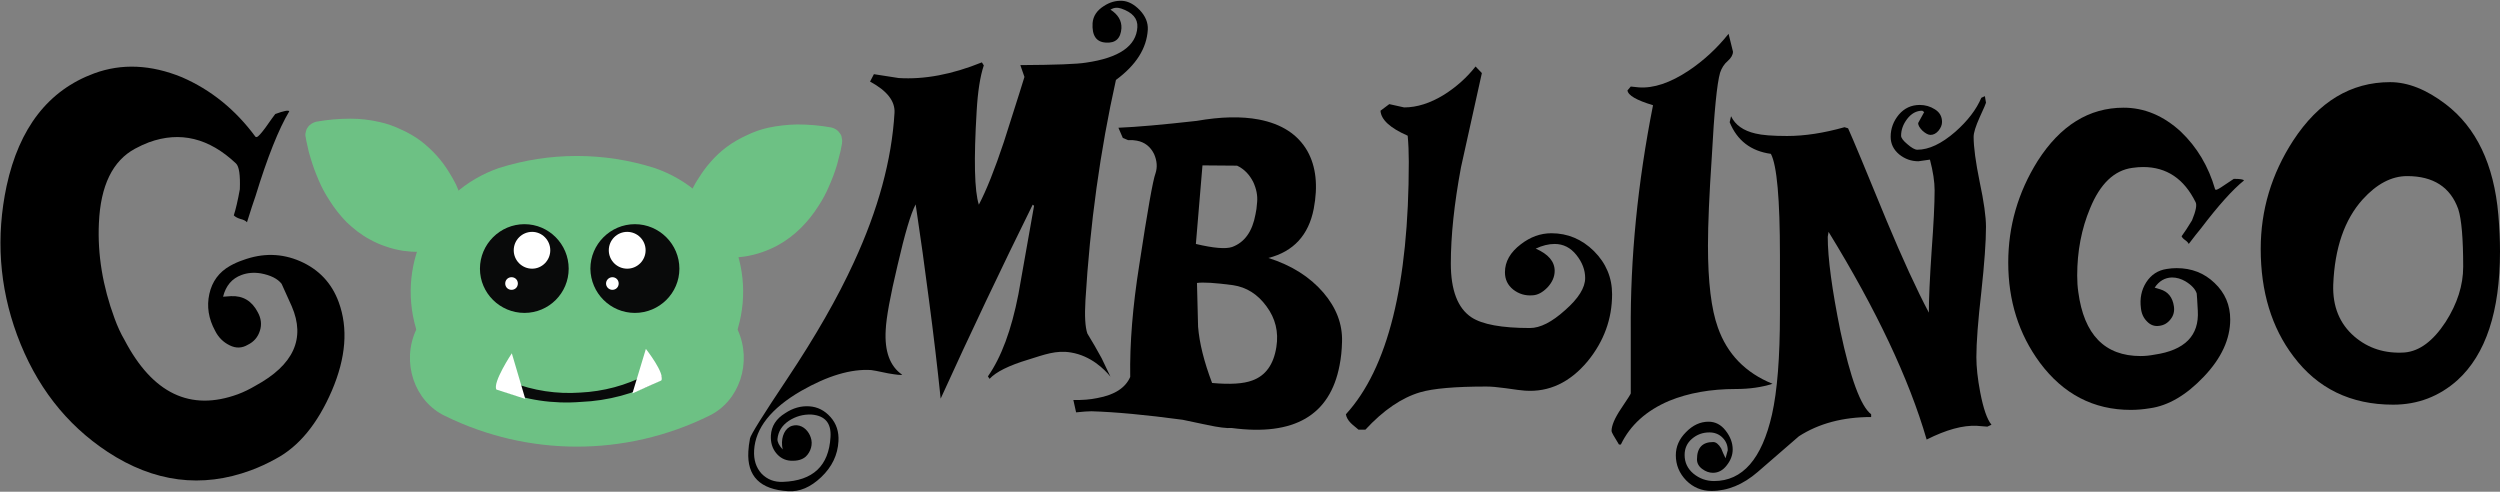 <?xml version="1.0" encoding="UTF-8" standalone="no"?>
<!DOCTYPE svg PUBLIC "-//W3C//DTD SVG 1.1//EN" "http://www.w3.org/Graphics/SVG/1.1/DTD/svg11.dtd">
<svg width="100%" height="100%" viewBox="0 0 910 179" version="1.1" xmlns="http://www.w3.org/2000/svg" xmlns:xlink="http://www.w3.org/1999/xlink" xml:space="preserve" xmlns:serif="http://www.serif.com/" style="fill-rule:evenodd;clip-rule:evenodd;stroke-linejoin:round;stroke-miterlimit:2;">
    <rect x="0" y="0" width="910" height="179" fill="#808080" stroke="none"/>
    <g id="Layer-1">
        <path id="_-Compound-Path-" d="M84.1,107.8C88.433,107.6 91.667,109.533 93.8,113.6C95.067,115.867 95.333,118.133 94.6,120.4C93.867,122.733 92.4,124.433 90.2,125.5C88.067,126.767 85.867,126.833 83.6,125.7C81.267,124.567 79.5,122.8 78.3,120.4C75.9,116 75.2,111.533 76.2,107C77.2,102.467 79.7,99.067 83.7,96.8C85.233,95.933 86.8,95.233 88.4,94.7C95.6,92.033 102.567,92.167 109.3,95.1C116.1,98.1 120.767,103.067 123.3,110C126.767,119.467 125.933,130.2 120.8,142.2C115.6,154.267 108.8,162.533 100.4,167C97.4,168.667 94.367,170.067 91.3,171.2C73.433,177.8 56.067,175.567 39.2,164.5C24,154.5 13,140.3 6.2,121.9C-0.267,104.3 -1.533,86.233 2.4,67.7C7,46.5 17.633,32.833 34.3,26.7C44.3,23.033 54.933,23.5 66.2,28.1C76.8,32.7 85.733,39.933 93,49.8C93.2,49.867 93.367,49.9 93.5,49.9C94.033,49.7 95.067,48.567 96.6,46.5C98.467,43.833 99.667,42.167 100.2,41.5C103.267,40.367 104.967,40.033 105.3,40.5C101.433,46.967 97.333,57.267 93,71.4C92.267,73.467 91.233,76.633 89.9,80.9C89.433,80.367 88.633,79.967 87.5,79.7C86.433,79.367 85.633,78.933 85.1,78.4C85.833,76.133 86.567,72.967 87.3,68.9C87.5,63.7 87.033,60.567 85.9,59.5C76.1,50.233 65.533,47.667 54.2,51.8C52.6,52.4 50.933,53.167 49.2,54.1C41,58.5 36.6,67.533 36,81.2C35.467,92.6 37.367,104.167 41.7,115.9C42.767,118.833 43.967,121.433 45.3,123.7C55.5,143.233 69.267,149.833 86.6,143.5C88.733,142.7 90.867,141.667 93,140.4C106.867,132.867 111.267,123.233 106.2,111.5C104.067,106.7 102.833,103.967 102.5,103.3C101.033,101.433 98.5,100.167 94.9,99.5C92.367,99.1 90.033,99.3 87.9,100.1C84.433,101.367 82.2,104 81.2,108L84.1,107.8Z" style="fill-rule:nonzero;"/>
        <path id="_-Compound-Path-1" d="M295.1,159.2C296,161.7 295.1,164.5 293.3,166.2C292.033,167.333 290.2,167.833 287.8,167.7C285.667,167.567 283.9,166.633 282.5,164.9C281.1,163.167 280.467,161.033 280.6,158.5C280.8,155.1 282.533,152.4 285.8,150.4C288.6,148.533 291.533,147.7 294.6,147.9C297.6,148.1 300.167,149.4 302.3,151.8C304.433,154.2 305.4,157.133 305.2,160.6C304.933,165.6 302.833,169.967 298.9,173.7C295.033,177.367 291.033,179.067 286.9,178.8C276.7,178.2 271.867,173.367 272.4,164.3C272.467,162.9 272.667,161.333 273,159.6C273.2,158.333 277.733,151.067 286.6,137.8C296.867,122.4 304.933,108.3 310.8,95.5C319.667,76.3 324.6,58.167 325.6,41.1C325.867,36.833 322.9,33.033 316.7,29.7L318.1,27L327.1,28.4C336.433,29 346.533,27.1 357.4,22.7L358.1,23.8C356.767,27.8 355.9,33.367 355.5,40.5C354.433,58.167 354.7,69.5 356.3,74.5C359.033,69.3 362.067,61.7 365.4,51.7C370.4,36.033 372.9,28.133 372.9,28L371.4,23.7C384.133,23.633 392.1,23.333 395.3,22.8C407.367,21.067 413.6,16.767 414,9.9C414.2,6.767 412.233,4.5 408.1,3.1C406.7,2.633 405.4,2.767 404.2,3.5C407,5.3 408.333,7.567 408.2,10.3C407.933,14.033 406.033,15.767 402.5,15.5C399.033,15.3 397.433,12.933 397.7,8.4C397.9,5.867 399.267,3.8 401.8,2.2C403.933,0.8 406.167,0.167 408.5,0.3C410.7,0.433 412.833,1.567 414.9,3.7C416.967,5.9 417.933,8.267 417.8,10.8C417.4,17.6 413.533,23.7 406.2,29.1C400.467,54.833 396.767,81.567 395.1,109.3C394.767,115.033 395,119.067 395.8,121.4C397.6,124.333 399.333,127.333 401,130.4C402.067,132.6 403.133,134.833 404.2,137.1C402,134.4 397.1,129.5 389.8,128.3C384.4,127.4 380.1,129.1 374.3,130.9C367.233,133.033 362.533,135.367 360.2,137.9L359.6,137C364.467,130.067 368.167,120.1 370.7,107.1C372.567,96.367 374.467,85.633 376.4,74.9L375.9,74.5C370.233,85.967 364.567,97.667 358.9,109.6C353.233,121.533 347.733,133.367 342.4,145.1C341.2,133.5 339.8,121.667 338.2,109.6C336.667,97.667 335.033,85.933 333.3,74.4C331.567,77.6 329.367,85 326.7,96.6C324.033,107.8 322.6,115.633 322.4,120.1C321.933,127.9 323.933,133.333 328.4,136.4C328.067,136.6 326.367,136.433 323.3,135.9C319.5,135.1 317.433,134.7 317.1,134.7C309.767,134.233 301.267,136.767 291.6,142.3C280.667,148.633 274.967,155.833 274.5,163.9C274.3,167.367 275.2,170.2 277.2,172.4C279.267,174.533 281.867,175.533 285,175.4C295.933,175 301.7,169.567 302.3,159.1C302.633,154.033 300.333,151.3 295.4,150.9C292.4,150.767 289.633,151.533 287.1,153.2C284.633,154.867 283.267,157.067 283,159.8C282.933,160.867 283.567,162.133 284.9,163.6C284.1,160 285.2,156.7 287.4,155.4C288.6,154.7 289.8,154.8 290.1,154.8C292.6,155 294.4,157.1 295.1,159.2Z" style="fill-rule:nonzero;"/>
        <path id="_-Compound-Path-2" d="M430.5,152.8C417.1,151 406.033,149.967 397.3,149.7C396.1,149.7 394.233,149.833 391.7,150.1L390.7,145.6C393.967,145.667 396.867,145.433 399.4,144.9C405.667,143.767 409.667,141.2 411.4,137.2C411.2,125.067 412.3,111.467 414.7,96.4C417.7,76.667 419.667,65.567 420.6,63.1C421.333,60.9 421.167,58.567 420.1,56.1C418.767,53.367 416.667,51.733 413.8,51.2C412.8,51 411.733,50.933 410.6,51L408.7,50.2L407.1,46.5C413.633,46.233 423.133,45.4 435.6,44C444.333,42.467 451.867,42.3 458.2,43.5C466.533,45.1 472.433,48.933 475.9,55C479.033,60.6 479.8,67.6 478.2,76C476.333,85.6 470.833,91.567 461.7,93.9C470.1,96.567 476.767,100.767 481.7,106.5C486.433,112.033 488.7,118 488.5,124.4C488.433,127.467 488.133,130.333 487.6,133C484.133,151.2 471.067,158.8 448.4,155.8C446.533,155.933 443.567,155.567 439.5,154.7C433.967,153.567 430.967,152.933 430.5,152.8ZM450.3,60.3L437.7,60.2C437.033,67.933 436.233,77.467 435.3,88.8C441.767,90.333 446.167,90.7 448.5,89.9C453.033,88.233 455.867,84.267 457,78C457.267,76.933 457.467,75.433 457.6,73.5C457.8,71.167 457.333,68.767 456.2,66.3C454.8,63.5 452.833,61.5 450.3,60.3ZM464.6,126.3C465.467,120.833 464.267,115.9 461,111.5C457.8,107.1 453.733,104.533 448.8,103.8C442.267,102.933 437.9,102.667 435.7,103C435.833,108.267 435.967,113.567 436.1,118.9C436.567,124.833 438.267,131.667 441.2,139.4C447.733,140 452.6,139.7 455.8,138.5C460.667,136.767 463.6,132.7 464.6,126.3Z"/>
        <path id="_-Compound-Path-3" d="M557.8,107.5C555.2,107.7 552.867,107 550.8,105.4C548.8,103.8 547.8,101.7 547.8,99.1C547.8,95.233 549.733,91.833 553.6,88.9C557.067,86.233 560.767,84.9 564.7,84.9C570.633,84.9 575.8,87.067 580.2,91.4C584.6,95.8 586.8,101.033 586.8,107.1C586.8,116.1 583.833,124.233 577.9,131.5C571.433,139.233 563.833,142.8 555.1,142.2C553.967,142.133 551.6,141.833 548,141.3C545.133,140.9 542.8,140.7 541,140.7C529.667,140.7 521.633,141.4 516.9,142.8C510.167,144.8 503.533,149.333 497,156.4L494.5,156.4C492.633,154.867 491.7,154.067 491.7,154C490.7,153 490.1,151.933 489.9,150.8C505.167,134.133 512.8,103.5 512.8,58.9C512.8,55.5 512.667,52.333 512.4,49.4C506,46.6 502.7,43.567 502.5,40.3L505.7,37.9L511.1,39.1C515.767,39.1 520.6,37.567 525.6,34.5C530.133,31.633 533.967,28.2 537.1,24.2L539.4,26.6C536.867,38.067 534.333,49.5 531.8,60.9C529.333,74.167 528.1,85.833 528.1,95.9C528.1,105.633 530.6,112.167 535.6,115.5C539.533,118.1 546.633,119.4 556.9,119.4C560.633,119.4 564.9,117.233 569.7,112.9C574.567,108.633 577,104.733 577,101.2C577,98.267 575.933,95.467 573.8,92.8C571.667,90.133 569.033,88.8 565.9,88.8C563.7,88.8 561.4,89.367 559,90.5C563.6,92.5 565.9,95.2 565.9,98.6C565.9,100.733 565.033,102.733 563.3,104.6C561.5,106.467 559.667,107.433 557.8,107.5Z" style="fill-rule:nonzero;"/>
        <path id="_-Compound-Path-4" d="M645.2,139.7C641.267,140.967 636.8,141.6 631.8,141.6C622.667,141.6 614.6,143.033 607.6,145.9C599.267,149.433 593.4,154.733 590,161.8L589.3,161.8C587.5,158.933 586.6,157.3 586.6,156.9C586.6,154.9 587.767,152.167 590.1,148.7C592.433,145.233 593.6,143.4 593.6,143.2L593.6,120.4C593.4,94 596.1,66.633 601.7,38.3C595.7,36.5 592.6,34.7 592.4,32.9L593.6,31.5L596.5,31.8C601.9,32.2 607.967,30.167 614.7,25.7C620.167,22.033 625,17.567 629.2,12.3L630.8,18.8C630.8,19.933 630.167,21.067 628.9,22.2C627.633,23.267 626.7,24.7 626.1,26.5C624.967,30.5 623.967,40.667 623.1,57C622.167,70.8 621.7,81.6 621.7,89.4C621.7,102.6 622.9,112.533 625.3,119.2C628.7,128.867 635.333,135.7 645.2,139.7Z" style="fill-rule:nonzero;"/>
        <path id="_-Compound-Path-5" d="M724.9,154.6L723.4,155.3L719.6,155C714.533,154.733 708.433,156.4 701.3,160C694.9,137.933 683,112.733 665.6,84.4L665.3,86.2C665.3,93.933 666.833,105.367 669.9,120.5C673.567,137.767 677.3,147.867 681.1,150.8L681.1,151.8C670.833,151.8 662.067,154.133 654.8,158.8C654.533,159 649.533,163.333 639.8,171.8C634.467,176.4 628.867,178.7 623,178.7C619.4,178.7 616.333,177.433 613.8,174.9C611.267,172.3 610,169.233 610,165.7C610,162.567 611.233,159.767 613.7,157.3C616.167,154.767 618.9,153.5 621.9,153.5C624.367,153.5 626.433,154.567 628.1,156.7C629.833,158.9 630.7,161.2 630.7,163.6C630.7,165.6 630,167.5 628.6,169.3C627.2,171.167 625.5,172.1 623.5,172.1C622.167,172.1 620.867,171.633 619.6,170.7C618.333,169.767 617.7,168.6 617.7,167.2C617.7,163 619.667,160.9 623.6,160.9C624.6,160.9 625.567,161.667 626.5,163.2C626.967,164.4 627.5,165.6 628.1,166.8L628.9,163.9C628.9,162.1 628.267,160.567 627,159.3C625.733,158.033 624.133,157.4 622.2,157.4C619.8,157.4 617.7,158.167 615.9,159.7C614.1,161.233 613.2,163.2 613.2,165.6C613.2,168.333 614.267,170.6 616.4,172.4C618.6,174.2 621.1,175.1 623.9,175.1C634.3,175.1 641.333,167.033 645,150.9C646.933,142.3 647.9,130.033 647.9,114.1L647.9,93C647.9,72.467 646.8,60.133 644.6,56C637.333,55 632.333,51.167 629.6,44.5L630.1,42.3C631.633,45.5 634.6,47.6 639,48.6C641.4,49.2 645.233,49.5 650.5,49.5C656.9,49.5 663.867,48.433 671.4,46.3L672.7,46.7C674.367,50.367 679.067,61.633 686.8,80.5C692.533,94.233 697.633,105.333 702.1,113.8C702.1,108.867 702.433,101.433 703.1,91.5C703.833,81.633 704.2,74.233 704.2,69.3C704.2,66.167 703.633,62.433 702.5,58.1L698.3,58.7C695.7,58.7 693.367,57.867 691.3,56.2C689.233,54.467 688.2,52.333 688.2,49.8C688.2,46.8 689.2,44.1 691.2,41.7C693.2,39.367 695.733,38.2 698.8,38.2C700.8,38.2 702.633,38.733 704.3,39.8C706.033,40.867 706.9,42.4 706.9,44.4C706.9,45.467 706.467,46.533 705.6,47.6C704.733,48.6 703.767,49.1 702.7,49.1C701.9,49.1 700.933,48.6 699.8,47.6C698.733,46.533 698.2,45.6 698.2,44.8L700.4,40.8L699.7,40.3C697.567,40.3 695.733,41.3 694.2,43.3C692.733,45.233 692,47.267 692,49.4C692,50.2 692.767,51.233 694.3,52.5C695.833,53.833 697.033,54.5 697.9,54.5C702.1,54.5 706.7,52.333 711.7,48C716.233,44 719.4,39.867 721.2,35.6L722.5,35L722.9,37.4C722.9,37.6 722.133,39.367 720.6,42.7C719.133,45.967 718.4,48.333 718.4,49.8C718.4,53.533 719.133,59 720.6,66.2C722.133,73.4 722.9,78.867 722.9,82.6C722.9,87.933 722.333,95.833 721.2,106.3C720,116.767 719.4,124.667 719.4,130C719.4,133.667 719.867,137.933 720.8,142.8C721.933,148.733 723.3,152.667 724.9,154.6Z" style="fill-rule:nonzero;"/>
        <path id="_-Compound-Path-6" d="M786.3,105.3C789.167,106.167 790.833,108.233 791.3,111.5C791.567,113.3 791.167,114.867 790.1,116.2C789.033,117.6 787.667,118.4 786,118.6C784.267,118.867 782.767,118.333 781.5,117C780.233,115.733 779.5,114.133 779.3,112.2C778.833,108.667 779.467,105.533 781.2,102.8C783,100 785.5,98.367 788.7,97.9C789.9,97.7 791.1,97.6 792.3,97.6C797.767,97.6 802.367,99.4 806.1,103C809.9,106.6 811.8,111.033 811.8,116.3C811.8,123.433 808.6,130.367 802.2,137.1C795.8,143.833 789.267,147.667 782.6,148.6C780.2,149 777.867,149.2 775.6,149.2C762.067,149.2 751.033,143.467 742.5,132C734.833,121.6 731,109.467 731,95.6C731,82.333 734.567,70 741.7,58.6C749.967,45.667 760.4,39.2 773,39.2C780.533,39.2 787.467,42.1 793.8,47.9C799.733,53.567 803.9,60.567 806.3,68.9C806.433,69.033 806.533,69.1 806.6,69.1C807,69.1 807.967,68.567 809.5,67.5C811.433,66.233 812.633,65.433 813.1,65.1C815.433,65.1 816.667,65.3 816.8,65.7C812.667,69.033 807.433,74.867 801.1,83.2C800.033,84.467 798.567,86.333 796.7,88.8C796.5,88.333 796.067,87.867 795.4,87.4C794.733,86.933 794.3,86.467 794.1,86C795.1,84.667 796.367,82.733 797.9,80.2C799.3,76.8 799.733,74.6 799.2,73.6C795,65.067 788.633,60.8 780.1,60.8C778.9,60.8 777.6,60.9 776.2,61.1C769.6,61.967 764.467,66.867 760.8,75.8C757.667,83.267 756.1,91.433 756.1,100.3C756.1,102.5 756.233,104.5 756.5,106.3C758.567,121.833 766.133,129.6 779.2,129.6C780.8,129.6 782.467,129.433 784.2,129.1C795.267,127.5 800.533,122.167 800,113.1C799.8,109.367 799.667,107.267 799.6,106.8C799.067,105.2 797.7,103.733 795.5,102.4C793.9,101.467 792.267,101 790.6,101C788,101.067 785.9,102.3 784.3,104.7L786.3,105.3Z" style="fill-rule:nonzero;"/>
        <path id="_-Compound-Path-7" d="M871.1,147.3C855.7,147.3 843.6,141.433 834.8,129.7C826.867,119.233 822.9,106.2 822.9,90.6C822.9,76.467 826.833,63.333 834.7,51.2C843.967,37 855.733,29.9 870,29.9C876.467,29.9 883.2,32.567 890.2,37.9C901.4,46.433 907.8,59.867 909.4,78.2C909.8,82.933 910,87.367 910,91.5C910,113.367 904.833,129 894.5,138.4C887.833,144.333 880.033,147.3 871.1,147.3ZM896.6,97.1C896.6,86.833 896,79.833 894.8,76.1C891.933,68.1 885.733,64.1 876.2,64.1C870.533,64.1 865.133,66.933 860,72.6C853.4,79.933 849.833,90.267 849.3,103.6C849.033,111.533 851.6,117.833 857,122.5C862.067,126.833 868.167,128.767 875.3,128.3C880.7,127.833 885.667,124.133 890.2,117.2C894.467,110.533 896.6,103.833 896.6,97.1Z"/>
        <g id="Group-41298-00000066490743400409702300000002094617756563673741-">
            <path id="Path-331300-00000153666507636627682620000005818062571572217486-" d="M258,151.4C227.7,166.3 192.3,166.3 162,151.4C150.8,146.1 146,131.8 151.5,120L151.4,119.5C144.3,95.1 157.6,69.5 181.5,61.2C200,55.3 219.9,55.3 238.4,61.2C262.4,69.5 275.7,95.1 268.6,119.5L268.5,120C273.9,131.8 269.2,146.1 258,151.4Z" style="fill:rgb(109,193,132);fill-rule:nonzero;"/>
            <path id="Path-331301-00000067928336214726858330000008731789254440892033-" d="M159.8,78.7C159.667,77.967 159.5,77.267 159.3,76.6C159.167,76.2 159.033,75.767 158.9,75.3L159.3,76.5C158.9,75.367 158.467,74.267 158,73.2C157.4,71.8 156.733,70.433 156,69.1C155.533,68.3 155.033,67.5 154.5,66.7L155.2,67.7C153.867,65.567 152.3,63.6 150.5,61.8C149.9,61.267 149.333,60.733 148.8,60.2L149.8,61.1C148,59.5 146.1,58.133 144.1,57C143.5,56.667 142.867,56.333 142.2,56L143.4,56.6C141.133,55.467 138.8,54.6 136.4,54C135.6,53.8 134.833,53.633 134.1,53.5L135.3,53.7C132.233,53.1 129.167,52.833 126.1,52.9C125.1,52.9 124.1,52.933 123.1,53L124.3,52.9C121.833,53.1 119.4,53.433 117,53.9L120.8,48.1C120.867,48.7 120.967,49.267 121.1,49.8C121.367,51.2 121.7,52.6 122.1,54C122.367,55.067 122.7,56.133 123.1,57.2L122.7,56C123.767,59.4 125.167,62.667 126.9,65.8C127.5,66.8 128.1,67.767 128.7,68.7C128.433,68.367 128.2,68.033 128,67.7C129.467,69.967 131.133,72.067 133,74C133.6,74.533 134.167,75.067 134.7,75.6L133.8,74.7C135.9,76.6 138.3,78.2 140.8,79.5L139.6,78.9C142.2,80.233 144.9,81.133 147.7,81.6L146.4,81.4C149.6,82 152.9,82.2 156.2,81.9L155,82L157.8,81.8L154.6,83.8L156.7,80.8L159.8,76.1L160.6,75C160.9,74.5 161.4,74 162,73.7C163.6,72.7 165.7,72.7 167.3,73.7C168.4,74.4 169.1,75.5 169.4,76.8C169.6,78.1 169.3,79.4 168.6,80.4C167.667,81.867 166.733,83.3 165.8,84.7C164.8,86.233 163.767,87.733 162.7,89.2C162.4,89.8 161.9,90.3 161.3,90.6C160.8,91 160.2,91.2 159.6,91.3C159.267,91.367 158.967,91.4 158.7,91.4C158.167,91.467 157.6,91.5 157,91.5C155.6,91.6 154.1,91.7 152.7,91.7C150.7,91.7 148.733,91.567 146.8,91.3C144.6,90.967 142.467,90.433 140.4,89.7C138.4,89.033 136.5,88.2 134.7,87.2C131.5,85.5 128.7,83.3 126.1,80.8C123.767,78.4 121.7,75.767 119.9,72.9C118.367,70.567 117.067,68.133 116,65.6C114.867,63 113.9,60.367 113.1,57.7C112.567,56.033 112.133,54.333 111.8,52.6C111.6,51.8 111.433,50.967 111.3,50.1L111.3,50C111.1,49.4 111.1,48.8 111.3,48.1C111.4,47.5 111.6,46.9 112,46.4C112.7,45.3 113.9,44.6 115.1,44.3C119.233,43.567 123.4,43.2 127.6,43.2C131.133,43.2 134.633,43.6 138.1,44.4C140.833,45 143.433,45.9 145.9,47.1C148.5,48.233 150.967,49.667 153.3,51.4C155.367,53 157.3,54.8 159.1,56.8C160.7,58.6 162.133,60.533 163.4,62.6C164.333,64.067 165.2,65.6 166,67.2C166.6,68.533 167.167,69.867 167.7,71.2C168.167,72.533 168.6,73.9 169,75.3L169.4,76.7L169.4,76.8C169.5,77.4 169.5,78 169.3,78.7C169.1,79.9 168.4,81.1 167.2,81.8C166.733,82.2 166.167,82.433 165.5,82.5C164.3,82.7 163,82.5 161.9,81.8C160.8,81 160.1,79.9 159.8,78.7Z" style="fill:rgb(109,193,132);fill-rule:nonzero;"/>
            <path id="Path-331302-00000072997631640387218270000010755552912387811983-" d="M158.7,86.5C121.6,91.1 116,49.1 116,49.1C157.7,41.5 164.6,77.7 164.6,77.7L158.7,86.5Z" style="fill:rgb(109,193,132);fill-rule:nonzero;"/>
            <path id="Path-331303-00000097495151214658340270000005279883392850999937-" d="M257.9,80.8C257.7,82 256.9,83.1 255.9,83.9C254.8,84.6 253.5,84.9 252.2,84.6C251.6,84.533 251.033,84.3 250.5,83.9C249.4,83.2 248.6,82.1 248.4,80.8C248.3,80.2 248.2,79.5 248.4,78.9L248.4,78.8L248.8,77.4C249.133,76 249.567,74.633 250.1,73.3C250.567,71.967 251.133,70.633 251.8,69.3C252.533,67.7 253.4,66.167 254.4,64.7C255.667,62.633 257.1,60.7 258.7,58.9C260.433,56.9 262.367,55.1 264.5,53.5C266.767,51.833 269.233,50.4 271.9,49.2C274.367,48 276.933,47.1 279.6,46.5C283.067,45.767 286.6,45.367 290.2,45.3C294.4,45.3 298.533,45.667 302.6,46.4C303.9,46.7 305,47.4 305.7,48.5C306.1,49 306.4,49.6 306.4,50.3C306.6,50.9 306.6,51.5 306.5,52.1L306.5,52.2C306.367,53.067 306.2,53.933 306,54.8C305.6,56.467 305.167,58.167 304.7,59.9C303.9,62.567 302.933,65.167 301.8,67.7C300.733,70.233 299.433,72.667 297.9,75C296.1,77.867 294,80.5 291.6,82.9C289.1,85.4 286.2,87.6 283.1,89.3C281.233,90.3 279.333,91.133 277.4,91.8C275.267,92.533 273.1,93.067 270.9,93.4C268.967,93.667 267.033,93.8 265.1,93.8C263.6,93.9 262.2,93.8 260.7,93.7L259.1,93.5C258.767,93.5 258.467,93.467 258.2,93.4C257.6,93.3 257,93.1 256.4,92.7C255.9,92.4 255.4,91.9 255.1,91.4C254.033,89.867 253,88.333 252,86.8C251.067,85.4 250.1,84 249.1,82.6C248.4,81.5 248.2,80.2 248.4,78.9C248.7,77.7 249.4,76.5 250.5,75.8C251.5,75.1 252.8,74.9 254.1,75.1C255.4,75.4 256.5,76.1 257.2,77.1L257.9,78.2L261.1,83L263.1,85.9L260,83.9L262.8,84.1L261.6,84.1C264.8,84.3 268.1,84.1 271.4,83.5L270.1,83.7C272.9,83.2 275.6,82.3 278.1,81L277,81.6C279.5,80.3 281.9,78.7 284,76.8L283,77.7L284.8,76.1C286.667,74.167 288.333,72.067 289.8,69.8C289.533,70.133 289.3,70.5 289.1,70.9C289.7,69.9 290.267,68.933 290.8,68C292.533,64.867 293.967,61.6 295.1,58.2L294.7,59.3L295.7,56.1C296.1,54.7 296.433,53.3 296.7,51.9C296.767,51.367 296.867,50.833 297,50.3L300.8,56C298.333,55.533 295.867,55.2 293.4,55L294.7,55.1C293.7,55.033 292.7,55 291.7,55C288.633,54.933 285.567,55.2 282.5,55.8L283.7,55.6C282.967,55.733 282.2,55.9 281.4,56.1C279,56.7 276.667,57.567 274.4,58.7L275.6,58.1C274.933,58.433 274.3,58.767 273.7,59.1C271.7,60.233 269.8,61.6 268,63.2L269,62.3C268.4,62.833 267.833,63.367 267.3,63.9C265.5,65.7 263.9,67.667 262.5,69.8L263.2,68.8C262.667,69.6 262.167,70.4 261.7,71.2C260.967,72.533 260.333,73.9 259.8,75.3C259.267,76.367 258.833,77.467 258.5,78.6L258.9,77.5L258.5,78.7C258.3,79.367 258.1,80.067 257.9,80.8Z" style="fill:rgb(109,193,132);fill-rule:nonzero;"/>
            <path id="Path-331304-00000108281849721879505480000005962790125288492932-" d="M253.2,79.8C253.2,79.8 260.1,43.6 301.7,51.2C301.7,51.2 296.1,93.3 259.1,88.6L253.2,79.8Z" style="fill:rgb(109,193,132);fill-rule:nonzero;"/>
            <path id="Path-331305-00000170276747639380231960000006525622107902764424-" d="M207,97.8C207,106.7 199.8,113.9 190.9,113.9C182,113.9 174.7,106.7 174.7,97.8C174.7,88.9 182,81.6 190.9,81.6C199.8,81.6 207,88.9 207,97.8Z" style="fill:rgb(9,10,10);fill-rule:nonzero;"/>
            <path id="Path-331306-00000080169084262176172370000008752815374113899181-" d="M200.3,91.1C200.3,94.8 197.3,97.8 193.7,97.8C190,97.8 187,94.8 187,91.1C187,87.4 190,84.4 193.7,84.4C197.3,84.4 200.3,87.4 200.3,91.1Z" style="fill:white;fill-rule:nonzero;"/>
            <path id="Path-331307-00000043431457365530433480000011575549603398547339-" d="M188.5,103.2C188.5,104.5 187.5,105.5 186.2,105.5C184.9,105.5 183.9,104.5 183.9,103.2C183.9,101.9 184.9,100.9 186.2,100.9C187.5,100.9 188.5,101.9 188.5,103.2Z" style="fill:white;fill-rule:nonzero;"/>
            <path id="Path-331308-00000016762087978766379330000017592870103489031070-" d="M231.1,81.6C240,81.6 247.3,88.9 247.3,97.8C247.3,106.7 240,113.9 231.1,113.9C222.2,113.9 215,106.7 214.9,97.8C214.9,88.9 222.2,81.6 231.1,81.6Z" style="fill:rgb(9,10,10);fill-rule:nonzero;"/>
            <path id="Path-331309-00000122678078103069688260000007143894993428349318-" d="M221.6,91.1C221.6,87.4 224.6,84.4 228.3,84.4C232,84.4 235,87.4 235,91.1C235,94.8 232,97.8 228.3,97.8C224.6,97.8 221.6,94.8 221.6,91.1Z" style="fill:white;fill-rule:nonzero;"/>
            <path id="Path-331310-00000088125815442672017030000015972407290721222033-" d="M211.4,146.3C201.3,147.1 191.2,145.6 181.9,141.8C180.5,141.3 180.4,140.2 181.6,139.4C183,138.6 184.7,138.5 186.2,139.1C194.1,142.2 202.7,143.5 211.2,142.9C219.6,142.5 227.9,140.3 235.3,136.4C236.7,135.6 238.4,135.6 239.9,136.2C241.1,136.8 241.1,137.9 239.8,138.7C231,143.3 221.3,145.9 211.4,146.3Z" style="fill:rgb(9,10,10);fill-rule:nonzero;"/>
            <path id="Path-331311-00000158013201102111493850000006049983060811830664-" d="M220.6,103.2C220.6,101.9 221.7,100.9 222.9,100.9C224.2,100.9 225.2,101.9 225.2,103.2C225.2,104.5 224.2,105.5 222.9,105.5C221.7,105.5 220.6,104.5 220.6,103.2Z" style="fill:white;fill-rule:nonzero;"/>
            <path id="Path-331312-00000122688358118135243120000003618423665047996557-" d="M180.7,141.8C179.2,139.3 186.3,128.6 186.3,128.6L191.2,145.2" style="fill:white;fill-rule:nonzero;"/>
            <path id="Path-331313-00000114040280818908154420000006451615820665454493-" d="M230.2,143.2L235.1,127C235.1,127 242.2,136 240.7,138.5" style="fill:white;fill-rule:nonzero;"/>
        </g>
    </g>
</svg>
